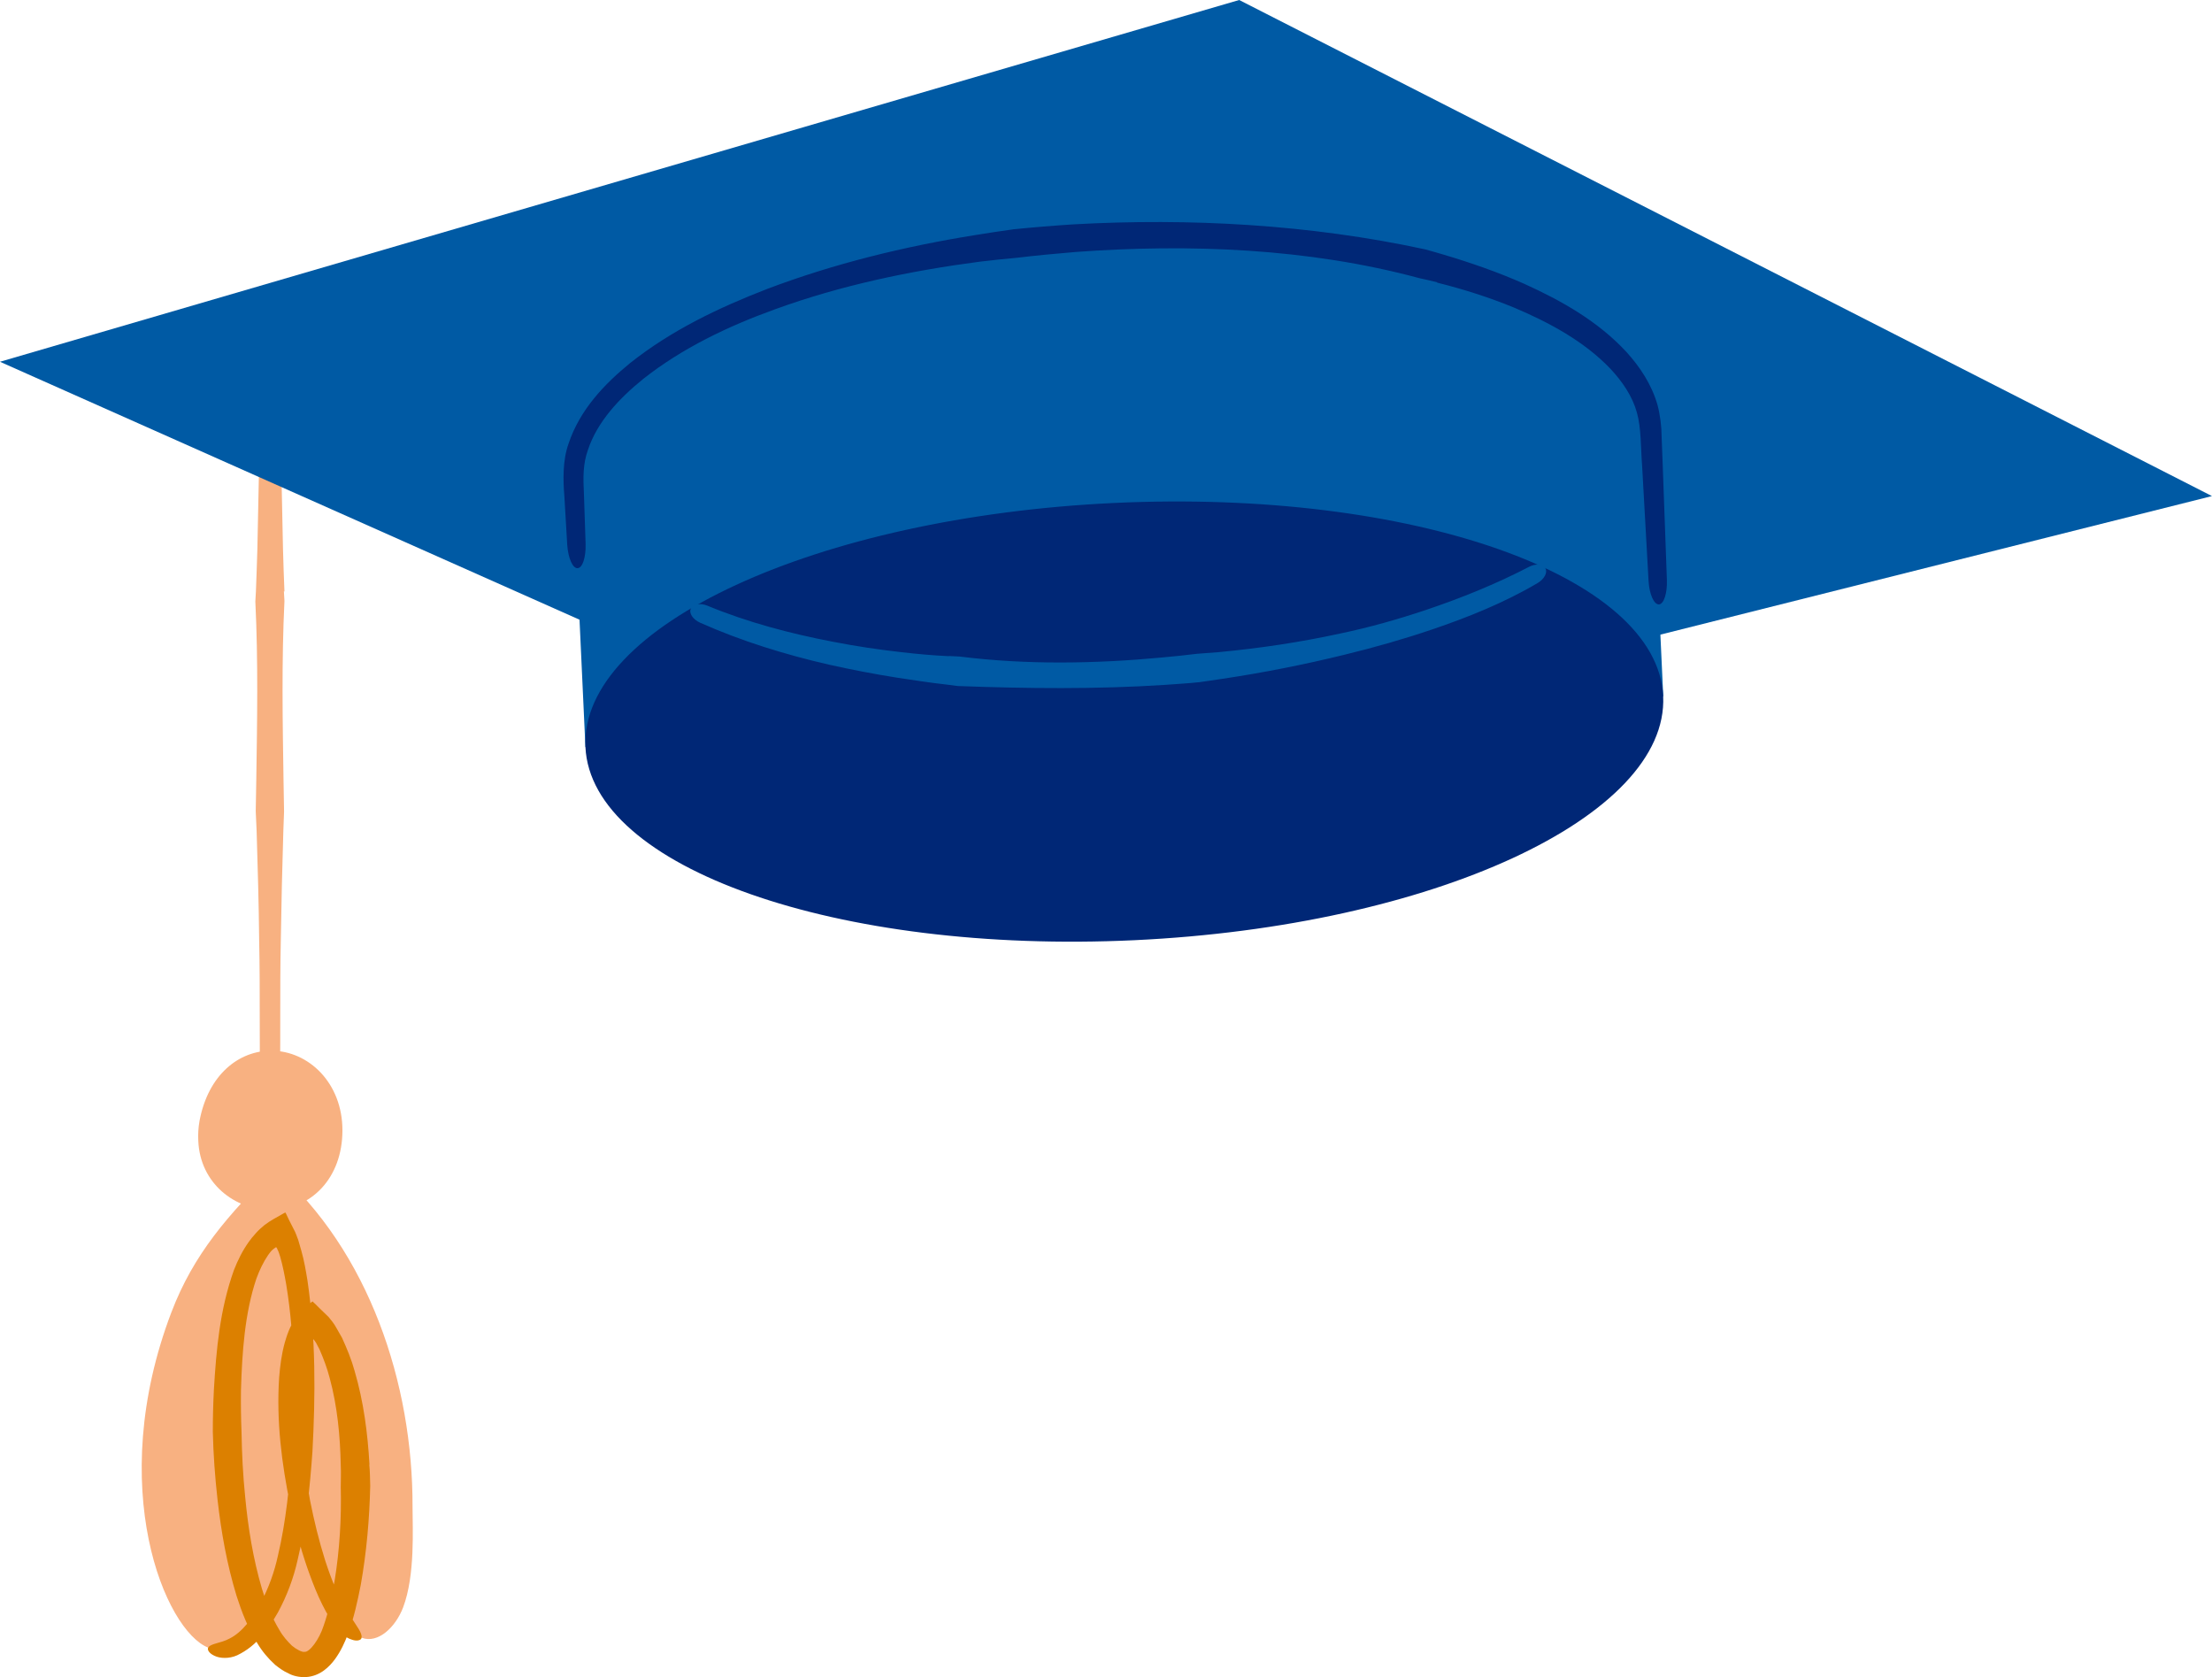 <svg width="62" height="47" viewBox="0 0 62 47" fill="none" xmlns="http://www.w3.org/2000/svg">
<path d="M7.973 16.579C7.957 16.179 7.942 15.784 7.932 15.384L7.896 13.661C7.871 12.574 7.85 11.487 7.83 10.4C7.83 10.205 7.708 10.051 7.57 10.051C7.433 10.051 7.32 10.205 7.315 10.4C7.295 11.492 7.275 12.584 7.249 13.676L7.214 15.379C7.203 15.779 7.188 16.174 7.173 16.574L7.157 16.856C7.239 18.527 7.208 20.23 7.183 21.881L7.168 22.738L7.193 23.291C7.224 24.307 7.254 25.327 7.264 26.343C7.28 27.076 7.28 27.809 7.28 28.543C7.28 29.455 7.28 30.399 7.31 31.332C7.315 31.522 7.433 31.671 7.57 31.671C7.708 31.671 7.82 31.522 7.825 31.332C7.855 30.399 7.855 29.45 7.855 28.538C7.855 27.804 7.855 27.076 7.871 26.343C7.886 25.322 7.911 24.302 7.942 23.281L7.962 22.743L7.947 21.876C7.922 20.225 7.891 18.522 7.973 16.84L7.957 16.569L7.973 16.579Z" fill="#F8B181"/>
<path d="M5.593 31.409C5.838 30.112 6.699 29.44 7.611 29.445C8.65 29.45 9.598 30.348 9.598 31.676C9.598 33.025 8.711 33.901 7.601 33.907C6.582 33.907 5.609 33.163 5.558 31.973C5.548 31.794 5.558 31.604 5.593 31.409Z" fill="#F8B181"/>
<path d="M7.702 32.753C6.403 34.03 5.425 35.142 4.803 36.778C2.933 41.691 4.635 45.706 5.837 46.173C6.601 46.465 7.361 45.67 7.855 44.378C8.649 42.281 8.828 36.245 7.895 34.404C7.422 34.645 7.101 35.122 6.887 35.691C5.909 38.265 6.291 45.824 8.303 46.598C8.695 46.752 9.093 46.522 9.409 45.696C10.127 43.809 10.392 38.578 8.772 36.896C8.604 37.029 8.471 37.24 8.369 37.501C7.564 39.624 8.818 45.388 10.137 45.896C10.596 46.07 11.09 45.598 11.299 45.045C11.64 44.147 11.563 42.824 11.563 42.229C11.574 38.778 10.346 35.06 7.702 32.748V32.753Z" fill="#F8B181"/>
<path d="M10.356 41.04C10.305 40.163 10.193 39.281 9.938 38.414C9.852 38.101 9.725 37.794 9.587 37.491L9.429 37.214C9.363 37.091 9.286 36.999 9.21 36.907L8.971 36.676L8.853 36.558L8.792 36.501L8.762 36.471C8.762 36.471 8.741 36.486 8.731 36.491C8.558 36.645 8.4 36.768 8.262 36.973C8.196 37.076 8.135 37.188 8.089 37.306C8.064 37.363 8.043 37.43 8.023 37.491L7.982 37.624C7.891 37.953 7.85 38.281 7.824 38.604C7.743 39.83 7.896 41.014 8.135 42.183C8.257 42.768 8.41 43.342 8.604 43.911C8.802 44.475 9.021 45.04 9.383 45.563C9.511 45.747 9.684 45.891 9.842 45.942C9.995 46.004 10.117 45.968 10.132 45.906C10.163 45.763 10.005 45.588 9.801 45.26C9.5 44.814 9.291 44.27 9.113 43.727C8.94 43.178 8.802 42.614 8.69 42.045C8.481 40.911 8.359 39.737 8.466 38.619C8.497 38.332 8.543 38.045 8.624 37.783L8.66 37.681C8.66 37.681 8.68 37.64 8.69 37.619C8.716 37.578 8.741 37.547 8.777 37.522C8.808 37.553 8.833 37.594 8.858 37.63C8.889 37.686 8.869 37.655 8.955 37.814C9.067 38.071 9.169 38.337 9.241 38.619C9.455 39.404 9.536 40.245 9.551 41.076C9.562 41.27 9.551 41.471 9.551 41.665C9.572 42.542 9.521 43.434 9.378 44.301C9.302 44.732 9.21 45.163 9.072 45.557C8.95 45.942 8.675 46.311 8.532 46.291C8.471 46.306 8.308 46.224 8.181 46.117C8.054 45.993 7.926 45.85 7.829 45.675C7.62 45.332 7.463 44.927 7.34 44.517C7.096 43.686 6.953 42.814 6.872 41.947C6.81 41.347 6.78 40.742 6.77 40.137C6.754 39.747 6.749 39.353 6.754 38.963C6.785 37.896 6.861 36.794 7.187 35.83C7.274 35.594 7.381 35.368 7.514 35.173L7.575 35.091C7.575 35.091 7.605 35.055 7.62 35.04C7.656 35.009 7.692 34.978 7.733 34.953C7.768 34.953 7.773 35.025 7.799 35.06C7.809 35.081 7.814 35.107 7.824 35.127L7.855 35.224C7.926 35.471 7.977 35.737 8.023 35.999C8.273 37.522 8.268 39.106 8.181 40.66C8.115 41.629 8.018 42.624 7.794 43.578C7.692 44.055 7.529 44.501 7.305 44.927C7.086 45.337 6.795 45.737 6.439 45.916C6.174 46.06 5.904 46.05 5.832 46.178C5.807 46.234 5.863 46.337 6.016 46.404C6.163 46.475 6.418 46.491 6.647 46.388C7.208 46.122 7.524 45.645 7.789 45.188C8.043 44.722 8.232 44.214 8.344 43.706C8.588 42.696 8.685 41.681 8.757 40.686C8.843 39.096 8.853 37.501 8.619 35.891C8.573 35.614 8.527 35.332 8.446 35.05L8.359 34.748C8.318 34.65 8.288 34.542 8.237 34.455L8.099 34.184L8.033 34.045C8.033 34.045 8.013 33.999 7.997 33.978L7.931 34.014C7.753 34.117 7.585 34.199 7.412 34.332C7.33 34.399 7.249 34.471 7.172 34.558C7.096 34.64 7.014 34.742 6.979 34.794C6.795 35.05 6.663 35.322 6.556 35.594C6.158 36.712 6.062 37.83 5.995 38.947C5.975 39.342 5.965 39.732 5.965 40.127C5.98 40.758 6.026 41.394 6.097 42.024C6.199 42.927 6.357 43.829 6.632 44.727C6.775 45.173 6.948 45.624 7.213 46.05C7.34 46.265 7.508 46.47 7.712 46.655C7.824 46.742 7.936 46.829 8.079 46.891C8.201 46.963 8.395 47.009 8.578 46.998C8.976 46.973 9.235 46.706 9.393 46.491C9.556 46.265 9.663 46.029 9.75 45.798C9.923 45.337 10.02 44.876 10.112 44.414C10.275 43.491 10.356 42.568 10.377 41.64C10.371 41.44 10.371 41.24 10.351 41.04H10.356Z" fill="#DC8000"/>
<path d="M27.774 22.497L61.999 13.902L34.733 -0L-0.001 10.138L27.774 22.497Z" fill="#005AA4"/>
<path d="M16.409 20.938L16.063 13.472C15.905 10.087 22.538 7.026 30.883 6.631C39.222 6.236 46.115 8.661 46.273 12.046L46.619 19.512L16.414 20.933L16.409 20.938Z" fill="#005AA4"/>
<path d="M40.272 7.918C41.01 8.102 41.739 8.333 42.437 8.62C43.435 9.041 44.413 9.574 45.137 10.333C45.473 10.692 45.753 11.102 45.88 11.559C46.003 11.989 45.987 12.548 46.028 13.076L46.207 16.271C46.227 16.651 46.359 16.943 46.497 16.938C46.635 16.933 46.736 16.625 46.721 16.245L46.604 13.03L46.573 12.225C46.573 11.969 46.533 11.635 46.461 11.358C46.298 10.779 45.967 10.282 45.585 9.861C44.775 8.989 43.751 8.42 42.722 7.953C41.993 7.63 41.245 7.369 40.486 7.143C40.307 7.092 40.129 7.036 39.95 6.989C36.71 6.287 33.333 6.107 30.093 6.287C29.532 6.323 28.972 6.369 28.412 6.425C28.05 6.477 27.688 6.528 27.326 6.589C25.35 6.907 23.388 7.384 21.503 8.097C20.153 8.62 18.824 9.251 17.662 10.174C16.954 10.753 16.256 11.471 15.935 12.435C15.767 12.907 15.782 13.466 15.818 13.897C15.843 14.353 15.874 14.815 15.899 15.271C15.925 15.64 16.052 15.933 16.19 15.922C16.327 15.917 16.424 15.62 16.414 15.245C16.399 14.789 16.383 14.328 16.368 13.866C16.343 13.384 16.337 13.005 16.48 12.605C16.745 11.81 17.367 11.153 18.034 10.615C19.119 9.759 20.403 9.143 21.727 8.666C23.572 7.995 25.513 7.589 27.464 7.333C27.805 7.292 28.152 7.256 28.493 7.225C29.043 7.159 29.599 7.107 30.154 7.061C33.318 6.83 36.67 6.954 39.782 7.795C39.95 7.83 40.119 7.871 40.287 7.912L40.272 7.918Z" fill="#002776"/>
<path d="M31.798 26.348C40.139 25.955 46.774 22.893 46.617 19.51C46.459 16.126 39.57 13.702 31.228 14.095C22.886 14.488 16.252 17.549 16.409 20.933C16.566 24.317 23.456 26.741 31.798 26.348Z" fill="#002776"/>
<path d="M26.599 18.389C26.15 18.368 25.702 18.327 25.259 18.276C24.617 18.204 23.975 18.107 23.343 17.984C22.141 17.753 20.954 17.44 19.828 16.974C19.629 16.892 19.42 16.927 19.364 17.056C19.303 17.184 19.42 17.358 19.624 17.451C20.786 17.968 22.003 18.343 23.231 18.625C23.873 18.768 24.515 18.892 25.162 18.994C25.615 19.061 26.069 19.133 26.527 19.184L26.848 19.225C28.774 19.297 30.74 19.317 32.636 19.194C32.962 19.168 33.293 19.153 33.619 19.117L34.251 19.025C35.412 18.851 36.558 18.625 37.705 18.343C38.525 18.143 39.34 17.912 40.14 17.64C41.138 17.302 42.162 16.892 43.1 16.338C43.288 16.225 43.385 16.04 43.314 15.922C43.242 15.804 43.038 15.789 42.855 15.886C41.928 16.369 40.934 16.768 39.956 17.097C39.177 17.358 38.377 17.584 37.567 17.753C36.441 17.999 35.3 18.168 34.154 18.276L33.547 18.322C33.227 18.363 32.9 18.394 32.574 18.425C30.72 18.599 28.779 18.635 26.899 18.399L26.593 18.384L26.599 18.389Z" fill="#005AA4"/>
</svg>
